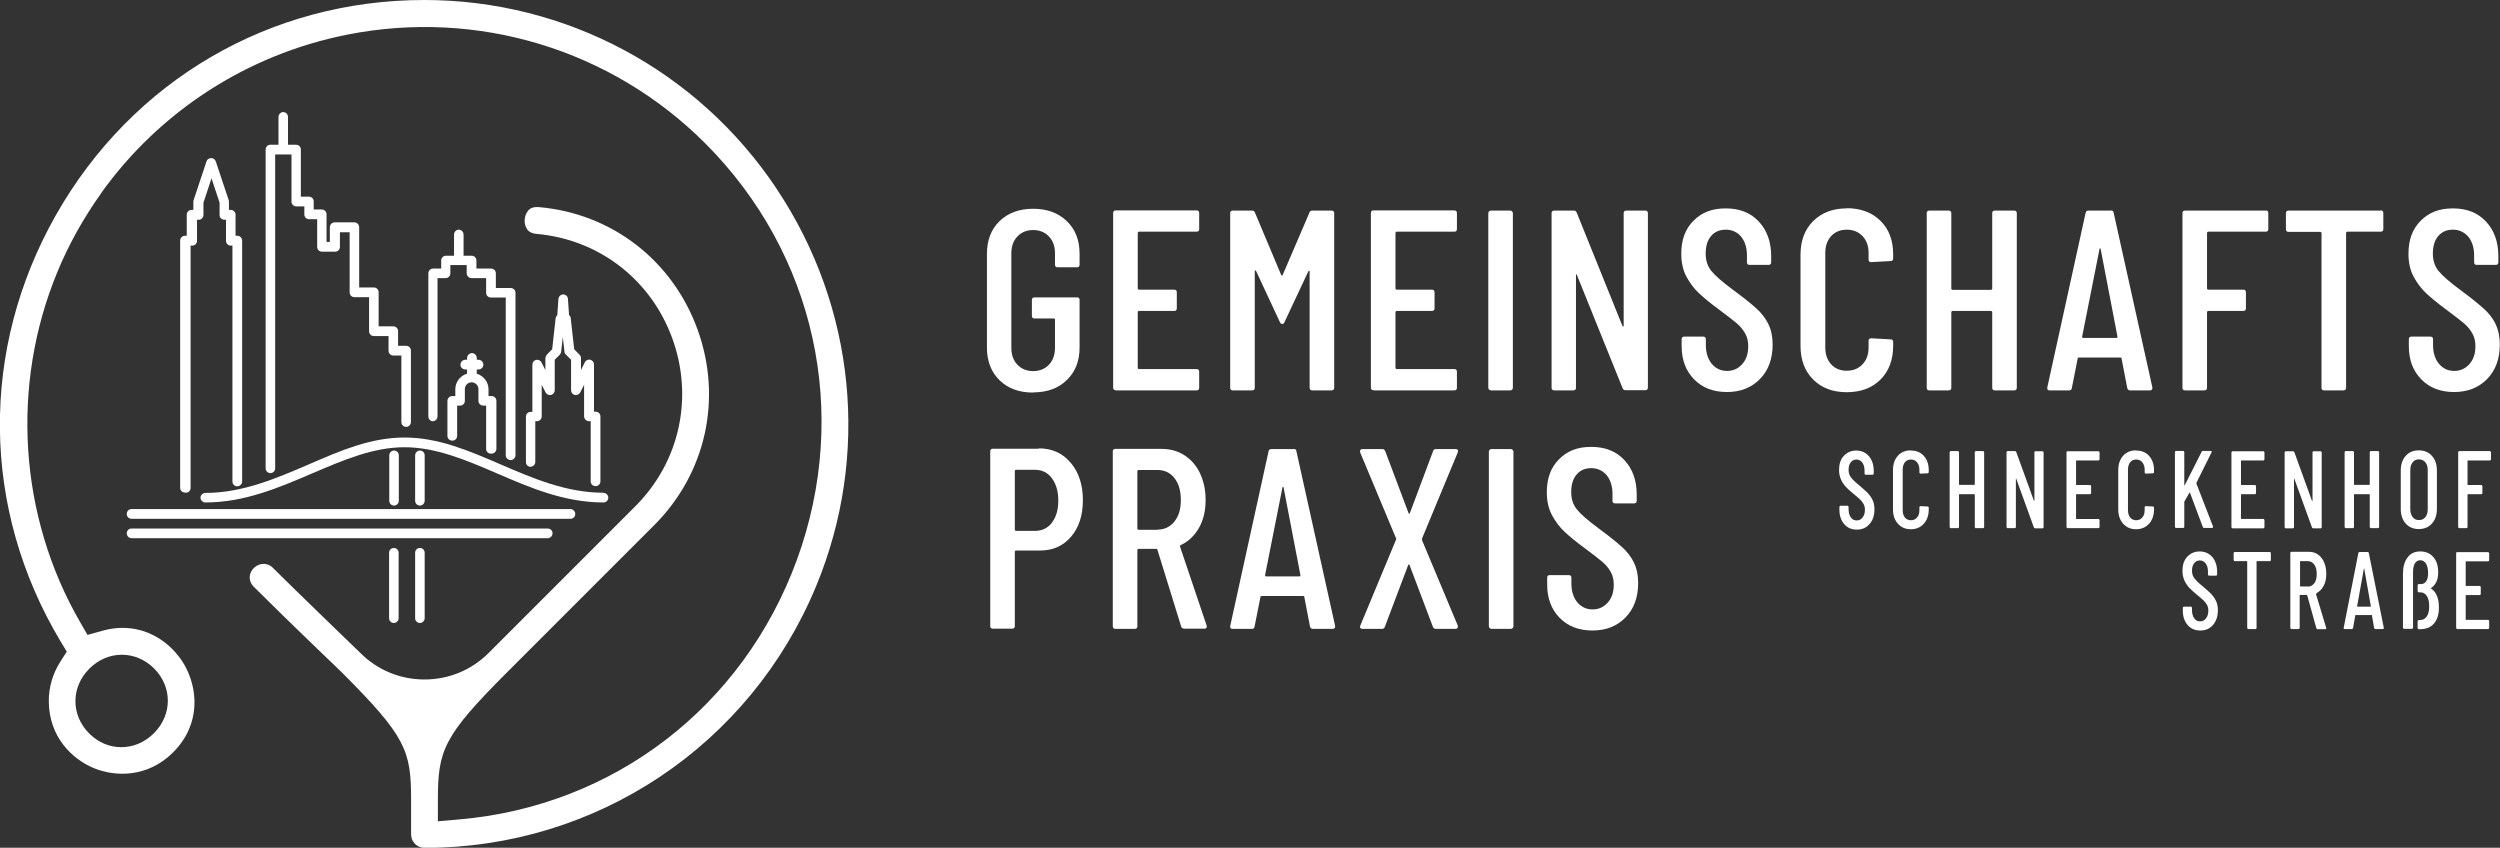<?xml version="1.0" encoding="UTF-8"?><svg id="Ebene_2" xmlns="http://www.w3.org/2000/svg" viewBox="0 0 136.28 46.21"><rect x="0" y="0" width="136.28" height="46.21" fill="#333333" stroke="none"/><defs><style>.cls-1{fill:#fff;}</style></defs><g id="Ebene_1-2"><g><g><path class="cls-1" d="M56.32,21.39c.76,0,1.37-.22,1.83-.67,.47-.45,.7-1.04,.7-1.78v-2.59c0-.09-.05-.14-.14-.14h-2.32c-.09,0-.14,.05-.14,.14v.87c0,.09,.05,.14,.14,.14h1.06s.06,.02,.06,.06v1.54c0,.38-.11,.69-.33,.92-.22,.23-.51,.35-.86,.35s-.64-.12-.86-.35-.33-.54-.33-.92v-5.15c0-.38,.11-.69,.33-.92s.51-.35,.86-.35,.64,.12,.86,.35c.22,.23,.33,.54,.33,.92v.62c0,.09,.05,.14,.14,.14h1.06c.09,0,.14-.05,.14-.14v-.59c0-.75-.23-1.34-.7-1.79-.47-.45-1.08-.67-1.83-.67s-1.36,.22-1.83,.67c-.46,.45-.69,1.04-.69,1.78v5.12c0,.74,.23,1.33,.69,1.78,.46,.45,1.07,.67,1.83,.67Z"/><path class="cls-1" d="M60.82,21.28h4.41c.09,0,.14-.05,.14-.14v-.88c0-.09-.05-.14-.14-.14h-3.15s-.06-.02-.06-.06v-3.05s.02-.06,.06-.06h1.93c.09,0,.14-.05,.14-.14v-.88c0-.09-.05-.14-.14-.14h-1.93s-.06-.02-.06-.06v-3.04s.02-.06,.06-.06h3.15c.09,0,.14-.05,.14-.14v-.88c0-.09-.05-.14-.14-.14h-4.41c-.09,0-.14,.05-.14,.14v9.52c0,.09,.05,.14,.14,.14Z"/><path class="cls-1" d="M67.2,21.28h1.06c.09,0,.14-.05,.14-.14v-6.36s0-.04,.02-.04,.03,0,.05,.03l1.3,2.79c.03,.07,.08,.1,.14,.1,.05,0,.08-.03,.11-.1l1.3-2.77s.04-.03,.05-.03,.02,.01,.02,.04v6.34c0,.09,.05,.14,.14,.14h1.06c.09,0,.14-.05,.14-.14V11.62c0-.09-.05-.14-.14-.14h-1.06c-.08,0-.13,.04-.15,.11l-1.46,3.4s-.02,.03-.04,.03-.03,0-.04-.03l-1.43-3.4c-.03-.07-.08-.11-.15-.11h-1.06c-.09,0-.14,.05-.14,.14v9.52c0,.09,.05,.14,.14,.14Z"/><path class="cls-1" d="M74.87,21.28h4.41c.09,0,.14-.05,.14-.14v-.88c0-.09-.05-.14-.14-.14h-3.15s-.06-.02-.06-.06v-3.05s.02-.06,.06-.06h1.93c.09,0,.14-.05,.14-.14v-.88c0-.09-.05-.14-.14-.14h-1.93s-.06-.02-.06-.06v-3.04s.02-.06,.06-.06h3.15c.09,0,.14-.05,.14-.14v-.88c0-.09-.05-.14-.14-.14h-4.41c-.09,0-.14,.05-.14,.14v9.52c0,.09,.05,.14,.14,.14Z"/><rect class="cls-1" x="81.13" y="11.48" width="1.34" height="9.8" rx=".14" ry=".14"/><path class="cls-1" d="M89.7,11.48h-1.05c-.09,0-.14,.05-.14,.14v6.13s0,.04-.03,.05c-.02,0-.03,0-.04-.04l-2.49-6.17c-.03-.07-.08-.11-.15-.11h-1.08c-.09,0-.14,.05-.14,.14v9.52c0,.09,.05,.14,.14,.14h1.05c.09,0,.14-.05,.14-.14v-6.15s0-.04,.01-.04,.03,.01,.04,.04l2.49,6.17c.03,.07,.08,.11,.15,.11h1.09c.09,0,.14-.05,.14-.14V11.62c0-.09-.05-.14-.14-.14Z"/><path class="cls-1" d="M95.75,16.82c-.28-.26-.71-.6-1.28-1.02-.58-.43-.97-.77-1.18-1.03-.21-.26-.31-.57-.31-.95,0-.41,.1-.73,.3-.96,.2-.23,.46-.34,.79-.34,.35,0,.63,.13,.84,.38,.21,.26,.32,.6,.32,1.02v.38c0,.09,.05,.14,.14,.14h1.04c.09,0,.14-.05,.14-.14v-.35c0-.77-.23-1.4-.68-1.88-.45-.48-1.05-.71-1.8-.71s-1.3,.22-1.75,.67c-.45,.44-.67,1.04-.67,1.8,0,.48,.09,.89,.28,1.25,.19,.35,.42,.66,.69,.91s.64,.56,1.12,.91c.43,.32,.74,.56,.93,.72,.19,.16,.34,.35,.46,.55,.12,.21,.17,.44,.17,.71,0,.4-.11,.73-.33,.97-.22,.25-.5,.37-.83,.37s-.61-.13-.83-.39c-.21-.26-.32-.6-.32-1.03v-.31c0-.09-.05-.14-.14-.14h-1.04c-.09,0-.14,.05-.14,.14v.38c0,.75,.23,1.35,.68,1.81s1.05,.69,1.79,.69,1.34-.24,1.8-.71c.46-.47,.69-1.1,.69-1.88,0-.43-.08-.8-.23-1.11-.15-.31-.37-.6-.66-.86Z"/><path class="cls-1" d="M100.67,11.36c-.76,0-1.36,.23-1.83,.69-.46,.46-.69,1.07-.69,1.83v4.97c0,.77,.23,1.38,.69,1.84,.46,.46,1.07,.69,1.83,.69s1.38-.23,1.84-.69c.46-.46,.69-1.08,.69-1.84v-.21c0-.09-.05-.14-.14-.14l-1.06-.06c-.09,0-.14,.05-.14,.14v.36c0,.38-.11,.69-.33,.92-.22,.23-.51,.35-.86,.35s-.64-.12-.85-.35-.32-.54-.32-.92v-5.15c0-.38,.11-.69,.32-.92s.5-.35,.85-.35,.64,.12,.86,.35c.22,.23,.33,.54,.33,.92v.36c0,.09,.05,.14,.14,.14l1.06-.06c.09,0,.14-.05,.14-.14v-.22c0-.77-.23-1.38-.69-1.83-.46-.46-1.08-.69-1.84-.69Z"/><path class="cls-1" d="M109.8,11.48h-1.06c-.09,0-.14,.05-.14,.14v4.12s-.02,.06-.06,.06h-2.11s-.06-.02-.06-.06v-4.12c0-.09-.05-.14-.14-.14h-1.06c-.09,0-.14,.05-.14,.14v9.52c0,.09,.05,.14,.14,.14h1.06c.09,0,.14-.05,.14-.14v-4.13s.02-.06,.06-.06h2.11s.06,.02,.06,.06v4.13c0,.09,.05,.14,.14,.14h1.06c.09,0,.14-.05,.14-.14V11.62c0-.09-.05-.14-.14-.14Z"/><path class="cls-1" d="M115.07,11.48h-1.23c-.08,0-.13,.04-.15,.13l-2.09,9.52s0,.08,.02,.11,.06,.04,.11,.04h1.06c.09,0,.14-.04,.15-.13l.32-1.61s0-.03,.02-.04,.03-.01,.05-.01h2.25s.04,0,.05,.01c.01,0,.02,.02,.02,.04l.31,1.61c.02,.08,.07,.13,.15,.13h1.09c.08,0,.13-.04,.13-.13v-.03l-2.11-9.52c0-.08-.06-.13-.15-.13Zm.32,6.94h-1.85s-.04-.02-.04-.06l.95-4.79s.02-.04,.03-.04c0,0,.02,.01,.03,.04l.92,4.79s-.01,.06-.04,.06Z"/><path class="cls-1" d="M123.51,11.48h-4.4c-.09,0-.14,.05-.14,.14v9.52c0,.09,.05,.14,.14,.14h1.06c.09,0,.14-.05,.14-.14v-4.13s.02-.06,.06-.06h1.92c.09,0,.14-.05,.14-.14v-.88c0-.09-.05-.14-.14-.14h-1.92s-.06-.02-.06-.06v-3.04s.02-.06,.06-.06h3.14c.09,0,.14-.05,.14-.14v-.88c0-.09-.05-.14-.14-.14Z"/><path class="cls-1" d="M129.78,11.48h-5.03c-.09,0-.14,.05-.14,.14v.88c0,.09,.05,.14,.14,.14h1.74s.06,.02,.06,.06v8.44c0,.09,.05,.14,.14,.14h1.06c.09,0,.14-.05,.14-.14V12.69s.02-.06,.06-.06h1.83c.09,0,.14-.05,.14-.14v-.88c0-.09-.05-.14-.14-.14Z"/><path class="cls-1" d="M136.05,17.68c-.15-.31-.37-.6-.66-.86-.29-.26-.71-.6-1.28-1.02-.58-.43-.97-.77-1.18-1.03s-.31-.57-.31-.95c0-.41,.1-.73,.3-.96,.2-.23,.46-.34,.79-.34,.34,0,.62,.13,.84,.38,.21,.26,.32,.6,.32,1.02v.38c0,.09,.05,.14,.14,.14h1.04c.09,0,.14-.05,.14-.14v-.35c0-.77-.23-1.4-.68-1.88-.45-.48-1.05-.71-1.8-.71s-1.3,.22-1.75,.67-.67,1.04-.67,1.8c0,.48,.09,.89,.28,1.25,.19,.35,.42,.66,.69,.91s.64,.56,1.12,.91c.43,.32,.74,.56,.93,.72,.19,.16,.35,.35,.46,.55,.12,.21,.17,.44,.17,.71,0,.4-.11,.73-.33,.97-.22,.25-.5,.37-.83,.37s-.61-.13-.83-.39c-.21-.26-.32-.6-.32-1.03v-.31c0-.09-.05-.14-.14-.14h-1.04c-.09,0-.14,.05-.14,.14v.38c0,.75,.23,1.35,.68,1.81,.45,.46,1.05,.69,1.79,.69s1.34-.24,1.8-.71c.46-.47,.69-1.1,.69-1.88,0-.43-.08-.8-.23-1.11Z"/><path class="cls-1" d="M56.63,24.46h-2.51c-.09,0-.14,.05-.14,.14v9.53c0,.09,.05,.14,.14,.14h1.06c.09,0,.14-.05,.14-.14v-4.06s.02-.06,.06-.06h1.32c.7,0,1.26-.25,1.69-.76,.43-.5,.64-1.17,.64-1.99s-.22-1.52-.67-2.04c-.44-.52-1.02-.78-1.74-.78Zm.71,4.04c-.23,.29-.54,.44-.92,.44h-1.04s-.06-.02-.06-.06v-3.21s.02-.06,.06-.06h1.04c.38,0,.69,.15,.92,.46s.35,.71,.35,1.22-.12,.9-.35,1.2Z"/><path class="cls-1" d="M64.32,29.8s0-.06,.03-.08c.42-.19,.75-.5,1-.93,.25-.43,.37-.94,.37-1.53,0-.54-.1-1.02-.3-1.45-.2-.42-.48-.75-.85-.99s-.78-.35-1.26-.35h-2.51c-.09,0-.14,.05-.14,.14v9.53c0,.09,.05,.14,.14,.14h1.06c.09,0,.14-.05,.14-.14v-4.16s.02-.06,.06-.06h.97s.05,.01,.06,.04l1.3,4.2c.03,.07,.08,.11,.17,.11h1.09c.08,0,.13-.03,.13-.1v-.06s-1.46-4.33-1.46-4.33Zm-1.22-.92h-1.04s-.06-.02-.06-.06v-3.14s.02-.06,.06-.06h1.04c.38,0,.69,.15,.92,.44s.35,.69,.35,1.2-.12,.88-.35,1.17c-.23,.29-.54,.44-.92,.44Z"/><path class="cls-1" d="M70.53,24.48h-1.23c-.08,0-.14,.04-.15,.13l-2.09,9.52s0,.08,.02,.11c.02,.03,.06,.04,.1,.04h1.06c.09,0,.14-.04,.15-.13l.32-1.61s0-.03,.02-.04c.01,0,.03-.01,.05-.01h2.25s.04,0,.05,.01,.02,.02,.02,.04l.31,1.61c.02,.08,.07,.13,.15,.13h1.09c.08,0,.13-.04,.13-.13v-.03l-2.11-9.52c0-.08-.06-.13-.15-.13Zm.32,6.94h-1.85s-.04-.02-.04-.06l.95-4.79s.02-.04,.03-.04c0,0,.02,.01,.03,.04l.92,4.79s-.01,.06-.04,.06Z"/><path class="cls-1" d="M77.52,29.43s0-.06,0-.08l1.95-4.7s.02-.09,0-.12c-.02-.03-.06-.05-.11-.05h-1.09c-.08,0-.13,.04-.15,.11l-1.26,3.37s-.02,.04-.04,.04-.03-.01-.04-.04l-1.27-3.37c-.03-.07-.08-.11-.15-.11h-1.09c-.08,0-.13,.04-.13,.11v.06s1.96,4.69,1.96,4.69c.02,.03,.02,.06,0,.08l-1.95,4.69s-.02,.09,0,.12,.06,.05,.1,.05h1.09c.07,0,.13-.04,.15-.11l1.27-3.36s.02-.04,.04-.04,.03,.01,.04,.04l1.27,3.36c.03,.07,.08,.11,.15,.11h1.08c.08,0,.13-.04,.13-.11v-.06s-1.96-4.68-1.96-4.68Z"/><rect class="cls-1" x="81.16" y="24.48" width="1.34" height="9.8" rx=".14" ry=".14"/><path class="cls-1" d="M88.42,29.82c-.29-.26-.71-.6-1.28-1.02-.58-.43-.97-.77-1.18-1.03s-.31-.57-.31-.95c0-.41,.1-.73,.3-.96,.2-.23,.46-.34,.79-.34,.34,0,.62,.13,.84,.38,.21,.26,.32,.6,.32,1.02v.38c0,.09,.05,.14,.14,.14h1.04c.09,0,.14-.05,.14-.14v-.35c0-.77-.23-1.4-.68-1.88-.45-.48-1.05-.71-1.8-.71s-1.3,.22-1.75,.67-.67,1.04-.67,1.8c0,.48,.09,.89,.28,1.25,.19,.35,.42,.66,.69,.91s.64,.56,1.12,.91c.43,.32,.74,.56,.93,.72,.19,.16,.35,.35,.46,.55,.12,.21,.17,.44,.17,.71,0,.4-.11,.73-.33,.97-.22,.25-.5,.37-.83,.37s-.61-.13-.83-.39c-.21-.26-.32-.6-.32-1.03v-.31c0-.09-.05-.14-.14-.14h-1.04c-.09,0-.14,.05-.14,.14v.38c0,.75,.23,1.35,.68,1.81,.45,.46,1.05,.69,1.79,.69s1.34-.24,1.8-.71c.46-.47,.69-1.1,.69-1.88,0-.43-.08-.8-.23-1.11-.15-.31-.37-.6-.66-.86Z"/></g><path class="cls-1" d="M42.33,10.28C38.03,3.84,30.85,0,23.13,0,14.72,0,7.22,4.38,3.05,11.72c-4.16,7.34-4.07,16.02,.25,23.24l.34,.56-.35,.55c-.41,.64-.63,1.38-.63,2.14,0,1.95,1.27,3.17,2.45,3.66,1.19,.49,2.94,.52,4.32-.85,1.59-1.59,1.32-3.58,.61-4.8-.71-1.22-2.32-2.44-4.48-1.83l-.79,.22-.41-.71C1.03,28.13,.57,21,3.13,14.82c.63-1.53,1.44-2.96,2.38-4.28h0s0-.01,0-.01C8.68,6.1,13.44,2.98,18.92,1.89c7.1-1.41,14.4,.8,19.52,5.92,6.01,6.01,7.92,14.71,5,22.71-2.93,8.01-9.99,13.43-18.43,14.15l-1.14,.1v-1.15c0-2.72,.28-3.48,3.79-6.99l8.01-8.01c2.82-2.82,3.72-6.91,2.35-10.67-1.37-3.77-4.69-6.32-8.65-6.66-.38-.03-.54,.12-.62,.25-.17,.24-.2,.6-.07,.86,.06,.13,.19,.32,.57,.35h0c3.39,.3,6.23,2.48,7.4,5.7,1.17,3.22,.4,6.73-2.01,9.14l-8.01,8.01c-.93,.93-2.17,1.44-3.49,1.44s-2.56-.51-3.49-1.44c0,0-3.71-3.58-4.83-4.7-.7-.56-1.71,.45-.92,1.15,1.7,1.7,4.72,4.59,4.72,4.59,3.51,3.51,3.79,4.27,3.79,6.95v1.9c0,.4,.33,.73,.73,.73,9.38,0,17.76-5.6,21.35-14.27,2.95-7.12,2.15-15.21-2.15-21.65ZM4.87,36.45c1.01-1.01,2.53-1.01,3.53-.01h0c1,1,1,2.52-.01,3.53-.51,.51-1.14,.76-1.78,.76s-1.25-.25-1.75-.75c-1-1-1-2.52,.01-3.53Z"/><g><path class="cls-1" d="M23.15,27.3v-2.48c0-.15-.12-.26-.26-.26s-.26,.12-.26,.26v2.48c0,.15,.12,.26,.26,.26s.26-.12,.26-.26Zm-.26,.13h0s0,0,0,0Z"/><path class="cls-1" d="M21.74,27.3v-2.48c0-.15-.12-.26-.26-.26s-.26,.12-.26,.26v2.48c0,.15,.12,.26,.26,.26s.26-.12,.26-.26Zm-.26,.13h0s0,0,0,0Z"/><path class="cls-1" d="M21.47,29.87c-.15,0-.26,.12-.26,.26v3.57c0,.15,.12,.26,.26,.26s.26-.12,.26-.26v-3.57c0-.15-.12-.26-.26-.26Z"/><path class="cls-1" d="M22.89,29.87c-.15,0-.26,.12-.26,.26v3.57c0,.15,.12,.26,.26,.26s.26-.12,.26-.26v-3.57c0-.15-.12-.26-.26-.26Z"/><path class="cls-1" d="M10.13,26.86c.15,0,.26-.12,.26-.26V13.39h.09c.15,0,.26-.12,.26-.26v-1.15h.09c.15,0,.26-.12,.26-.26v-.67l.44-1.33,.44,1.33v.67c0,.15,.12,.26,.26,.26h.09v1.15c0,.15,.12,.26,.26,.26h.09v12.86c0,.15,.12,.26,.26,.26s.27-.12,.27-.26V13.12c0-.15-.12-.27-.27-.27h-.09v-1.15c0-.15-.12-.26-.27-.26h-.09v-.44s0-.06-.01-.08l-.71-2.13c-.04-.1-.13-.17-.25-.17s-.22,.07-.25,.17l-.71,2.13s-.01,.06-.01,.08v.44h-.09c-.15,0-.27,.12-.27,.26v1.15h-.09c-.15,0-.27,.12-.27,.27v13.47c0,.15,.12,.26,.27,.26Zm0-.13h0s0,0,0,0Z"/><path class="cls-1" d="M26.79,24.73c.15,0,.27-.12,.27-.26v-2.62c0-.15-.12-.26-.27-.26h-.16v-.37c0-.4-.27-.73-.64-.85v-.23h.09c.15,0,.27-.12,.27-.26s-.12-.27-.27-.27h-.09v-.09c0-.15-.12-.27-.26-.27s-.27,.12-.27,.27v.09h-.09c-.15,0-.27,.12-.27,.27s.12,.26,.27,.26h.09v.23c-.37,.11-.64,.45-.64,.85v.37h-.16c-.15,0-.27,.12-.27,.26v1.91c0,.15,.12,.26,.27,.26s.26-.12,.26-.26v-1.65h.16c.15,0,.26-.12,.26-.26v-.64c0-.21,.17-.37,.37-.37s.37,.17,.37,.37v.64c0,.15,.12,.26,.26,.26h.16v2.36c0,.15,.12,.26,.26,.26Z"/><path class="cls-1" d="M23.59,22.96c.15,0,.26-.12,.26-.27v-7.53h.44c.15,0,.26-.12,.26-.27v-.44h.89v.44c0,.15,.12,.27,.26,.27h.8v.8c0,.15,.12,.26,.27,.26h.8v8.6c0,.15,.13,.26,.27,.26s.26-.12,.26-.26V15.96c0-.15-.12-.26-.27-.26h-.8v-.8c0-.15-.12-.26-.26-.26h-.8v-.44c0-.15-.12-.26-.26-.26h-.44v-1.15c0-.15-.12-.27-.26-.27s-.26,.12-.26,.27v1.15h-.44c-.15,0-.26,.12-.26,.26v.44h-.44c-.15,0-.26,.12-.26,.26v7.8c0,.15,.12,.27,.26,.27Z"/><path class="cls-1" d="M28.92,25.44c.15,0,.26-.12,.26-.26v-2.22h.09c.15,0,.26-.12,.26-.27v-1.71l.21,.41c.06,.11,.18,.17,.3,.14,.12-.03,.2-.13,.2-.26v-1.66l.28-.28s.07-.1,.07-.16l.09-.8,.09,.8c0,.06,.03,.12,.08,.16l.28,.28v1.66c0,.12,.08,.23,.2,.26,.12,.03,.24-.03,.3-.14l.21-.41v1.71c0,.15,.12,.27,.27,.27h.09v3.28c0,.15,.12,.26,.27,.26s.26-.12,.26-.26v-3.54c0-.15-.12-.26-.26-.26h-.09v-2.57c0-.12-.08-.23-.2-.26-.12-.03-.25,.03-.3,.14l-.21,.42v-.65c0-.07-.03-.14-.08-.19l-.29-.29-.19-1.7c0-.06-.04-.12-.09-.17l-.06-.87c0-.14-.13-.25-.26-.25s-.25,.11-.26,.25l-.06,.87s-.08,.1-.09,.17l-.19,1.7-.29,.29s-.08,.12-.08,.19v.65l-.21-.41c-.05-.11-.18-.17-.3-.14-.12,.03-.2,.13-.2,.26v2.57h-.09c-.15,0-.26,.12-.26,.26v2.48c0,.15,.12,.26,.26,.26Zm3.54,.93h0s0,0,0,0Z"/><path class="cls-1" d="M14.74,25.79c.15,0,.26-.12,.26-.26V8.42h.89v2.57c0,.15,.12,.26,.26,.26h.44v.44c0,.15,.12,.26,.26,.26h.44v1.51c0,.15,.12,.26,.27,.26h.71c.15,0,.26-.12,.26-.26v-.8h.53v3.28c0,.15,.12,.26,.26,.26h.8v1.86c0,.15,.12,.26,.26,.26h.8v.8c0,.15,.12,.26,.26,.26h.44v3.63c0,.15,.12,.26,.26,.26s.26-.12,.26-.26v-3.9c0-.15-.12-.26-.26-.26h-.44v-.8c0-.15-.12-.26-.26-.26h-.8v-1.86c0-.15-.12-.26-.26-.26h-.8v-3.28c0-.15-.12-.27-.27-.27h-1.06c-.15,0-.27,.12-.27,.27v.8h-.18v-1.51c0-.15-.12-.26-.26-.26h-.44v-.44c0-.15-.12-.26-.26-.26h-.44v-2.57c0-.15-.12-.26-.26-.26h-.44v-1.51c0-.15-.12-.27-.26-.27s-.26,.12-.26,.27v1.51h-.44c-.15,0-.26,.12-.26,.26V25.53c0,.15,.12,.26,.26,.26Z"/><path class="cls-1" d="M29.85,28.81H7.17c-.15,0-.26,.12-.26,.26s.12,.27,.26,.27H29.85c.15,0,.27-.12,.27-.27s-.12-.26-.27-.26Z"/><path class="cls-1" d="M31.1,27.75H7.17c-.15,0-.26,.12-.26,.27s.12,.26,.26,.26H31.1c.15,0,.26-.12,.26-.26s-.12-.27-.26-.27Z"/><path class="cls-1" d="M32.9,26.86c-2.02,0-3.84-.78-5.6-1.54-1.76-.76-3.41-1.47-5.25-1.47s-3.48,.71-5.23,1.47c-1.77,.76-3.6,1.55-5.62,1.55-.15,0-.27,.12-.27,.26s.12,.26,.27,.26c2.13,0,4.01-.81,5.83-1.59,1.71-.73,3.32-1.42,5.02-1.42s3.34,.69,5.05,1.43c1.81,.78,3.67,1.58,5.8,1.58,.15,0,.26-.12,.26-.26s-.12-.26-.26-.26Z"/></g><g><path class="cls-1" d="M101.83,26.89c-.11-.11-.27-.26-.49-.44-.22-.18-.37-.33-.45-.44-.08-.11-.12-.24-.12-.4,0-.18,.04-.31,.12-.41s.18-.15,.31-.15c.13,0,.24,.06,.32,.17,.08,.11,.12,.25,.12,.44v.16s.02,.06,.05,.06h.4s.05-.02,.05-.06v-.15c0-.33-.09-.6-.26-.8s-.41-.31-.69-.31-.5,.1-.68,.29-.26,.45-.26,.77c0,.2,.04,.38,.11,.53,.07,.15,.16,.28,.26,.39,.1,.11,.25,.24,.43,.39,.17,.14,.29,.24,.36,.31,.07,.07,.13,.15,.18,.24s.07,.19,.07,.31c0,.17-.04,.31-.13,.42-.08,.11-.19,.16-.32,.16s-.24-.05-.32-.17c-.08-.11-.12-.26-.12-.44v-.13s-.02-.06-.05-.06h-.4s-.05,.02-.05,.06v.16c0,.32,.09,.58,.26,.78,.17,.2,.4,.3,.69,.3s.52-.1,.69-.3c.18-.2,.27-.47,.27-.81,0-.18-.03-.34-.09-.48-.06-.13-.14-.26-.25-.37Z"/><path class="cls-1" d="M104.16,24.55c-.29,0-.53,.1-.7,.29-.18,.2-.27,.46-.27,.79v2.13c0,.33,.09,.59,.27,.79,.18,.2,.41,.3,.7,.3s.53-.1,.71-.3c.18-.2,.27-.46,.27-.79v-.09s-.02-.06-.05-.06l-.41-.02s-.05,.02-.05,.06v.16c0,.16-.04,.3-.13,.4-.08,.1-.2,.15-.33,.15s-.25-.05-.33-.15c-.08-.1-.12-.23-.12-.4v-2.21c0-.16,.04-.3,.12-.4,.08-.1,.19-.15,.33-.15s.25,.05,.33,.15c.08,.1,.13,.23,.13,.4v.16s.02,.06,.05,.06l.41-.02s.05-.02,.05-.06v-.1c0-.33-.09-.59-.27-.79-.18-.2-.42-.29-.71-.29Z"/><path class="cls-1" d="M107.7,24.59s-.05,.02-.05,.06v1.76s0,.02-.02,.02h-.82s-.02,0-.02-.02v-1.76s-.02-.06-.05-.06h-.41s-.05,.02-.05,.06v4.08s.02,.06,.05,.06h.41s.05-.02,.05-.06v-1.77s0-.02,.02-.02h.82s.02,0,.02,.02v1.77s.02,.06,.05,.06h.41s.05-.02,.05-.06v-4.08s-.02-.06-.05-.06h-.41Z"/><path class="cls-1" d="M110.95,24.59s-.05,.02-.05,.06v2.63s0,.02-.01,.02c0,0-.01,0-.02-.01l-.96-2.65s-.03-.05-.06-.05h-.42s-.05,.02-.05,.06v4.08s.02,.06,.05,.06h.41s.05-.02,.05-.06v-2.63s0-.02,0-.02,.01,0,.02,.02l.96,2.65s.03,.05,.06,.05h.42s.05-.02,.05-.06v-4.08s-.02-.06-.05-.06h-.41Z"/><path class="cls-1" d="M112.7,24.59s-.05,.02-.05,.06v4.08s.02,.06,.05,.06h1.7s.05-.02,.05-.06v-.38s-.02-.06-.05-.06h-1.21s-.02,0-.02-.02v-1.31s0-.02,.02-.02h.75s.05-.02,.05-.06v-.38s-.02-.06-.05-.06h-.75s-.02,0-.02-.02v-1.3s0-.02,.02-.02h1.21s.05-.02,.05-.06v-.38s-.02-.06-.05-.06h-1.7Z"/><path class="cls-1" d="M116.44,24.55c-.29,0-.53,.1-.7,.29-.18,.2-.27,.46-.27,.79v2.13c0,.33,.09,.59,.27,.79,.18,.2,.41,.3,.7,.3s.53-.1,.71-.3c.18-.2,.27-.46,.27-.79v-.09s-.02-.06-.05-.06l-.41-.02s-.05,.02-.05,.06v.16c0,.16-.04,.3-.13,.4-.08,.1-.2,.15-.33,.15s-.25-.05-.33-.15c-.08-.1-.12-.23-.12-.4v-2.21c0-.16,.04-.3,.12-.4,.08-.1,.19-.15,.33-.15s.25,.05,.33,.15c.08,.1,.13,.23,.13,.4v.16s.02,.06,.05,.06l.41-.02s.05-.02,.05-.06v-.1c0-.33-.09-.59-.27-.79-.18-.2-.42-.29-.71-.29Z"/><path class="cls-1" d="M119.07,28.73v-1.35s0-.03,0-.03l.28-.49s.02-.01,.03,0l.7,1.87s.03,.05,.06,.05h.45s.05-.02,.05-.05v-.02s-.91-2.35-.91-2.35c0-.01,0-.02,0-.04l.83-1.67s.01-.04,0-.05c0-.01-.02-.02-.04-.02h-.44s-.05,.01-.06,.04l-.92,1.82s0,.02-.02,.02c0,0-.01,0-.01-.02v-1.8s-.02-.06-.05-.06h-.41s-.05,.02-.05,.06v4.08s.02,.06,.05,.06h.41s.05-.02,.05-.06Z"/><path class="cls-1" d="M123.44,28.73v-.38s-.02-.06-.05-.06h-1.21s-.02,0-.02-.02v-1.31s0-.02,.02-.02h.75s.05-.02,.05-.06v-.38s-.02-.06-.05-.06h-.75s-.02,0-.02-.02v-1.3s0-.02,.02-.02h1.21s.05-.02,.05-.06v-.38s-.02-.06-.05-.06h-1.7s-.05,.02-.05,.06v4.08s.02,.06,.05,.06h1.7s.05-.02,.05-.06Z"/><path class="cls-1" d="M125.05,28.73v-2.63s0-.02,0-.02c0,0,.01,0,.02,.02l.96,2.65s.03,.05,.06,.05h.42s.05-.02,.05-.06v-4.08s-.02-.06-.05-.06h-.4s-.05,.02-.05,.06v2.63s0,.02-.01,.02c0,0-.01,0-.02-.01l-.96-2.65s-.03-.05-.06-.05h-.42s-.05,.02-.05,.06v4.08s.02,.06,.05,.06h.41s.05-.02,.05-.06Z"/><path class="cls-1" d="M128.27,28.79s.05-.02,.05-.06v-1.77s0-.02,.02-.02h.82s.02,0,.02,.02v1.77s.02,.06,.05,.06h.41s.05-.02,.05-.06v-4.08s-.02-.06-.05-.06h-.41s-.05,.02-.05,.06v1.76s0,.02-.02,.02h-.82s-.02,0-.02-.02v-1.76s-.02-.06-.05-.06h-.41s-.05,.02-.05,.06v4.08s.02,.06,.05,.06h.41Z"/><path class="cls-1" d="M131.85,28.84c.3,0,.54-.1,.72-.3s.27-.47,.27-.8v-2.09c0-.33-.09-.6-.27-.8-.18-.2-.42-.3-.72-.3s-.53,.1-.71,.3c-.18,.2-.27,.47-.27,.8v2.09c0,.33,.09,.6,.27,.8s.42,.3,.71,.3Zm-.46-3.22c0-.17,.04-.31,.13-.42,.08-.11,.2-.16,.34-.16s.26,.05,.35,.16c.09,.11,.13,.25,.13,.42v2.15c0,.17-.04,.31-.13,.42-.09,.11-.2,.16-.35,.16s-.25-.05-.34-.16c-.08-.11-.13-.25-.13-.42v-2.15Z"/><path class="cls-1" d="M135.75,24.59h-1.7s-.05,.02-.05,.06v4.08s.02,.06,.05,.06h.41s.05-.02,.05-.06v-1.77s0-.02,.02-.02h.74s.05-.02,.05-.06v-.38s-.02-.06-.05-.06h-.74s-.02,0-.02-.02v-1.3s0-.02,.02-.02h1.21s.05-.02,.05-.06v-.38s-.02-.06-.05-.06Z"/><path class="cls-1" d="M120.55,32.39c-.11-.11-.27-.26-.49-.44-.22-.18-.37-.33-.45-.44-.08-.11-.12-.24-.12-.4,0-.18,.04-.31,.12-.41s.18-.15,.31-.15c.13,0,.24,.06,.32,.17,.08,.11,.12,.25,.12,.44v.16s.02,.06,.05,.06h.4s.05-.02,.05-.06v-.15c0-.33-.09-.6-.26-.8s-.41-.31-.69-.31-.5,.1-.68,.29-.26,.45-.26,.77c0,.2,.04,.38,.11,.53,.07,.15,.16,.28,.26,.39,.1,.11,.25,.24,.43,.39,.17,.14,.29,.24,.36,.31,.07,.07,.13,.15,.18,.24s.07,.19,.07,.31c0,.17-.04,.31-.13,.42-.08,.11-.19,.16-.32,.16s-.24-.05-.32-.17c-.08-.11-.12-.26-.12-.44v-.13s-.02-.06-.05-.06h-.4s-.05,.02-.05,.06v.16c0,.32,.09,.58,.26,.78,.17,.2,.4,.3,.69,.3s.52-.1,.69-.3c.18-.2,.27-.47,.27-.81,0-.18-.03-.34-.09-.48-.06-.13-.14-.26-.25-.37Z"/><path class="cls-1" d="M121.81,30.09s-.05,.02-.05,.06v.38s.02,.06,.05,.06h.67s.02,0,.02,.02v3.62s.02,.06,.05,.06h.41s.05-.02,.05-.06v-3.62s0-.02,.02-.02h.71s.05-.02,.05-.06v-.38s-.02-.06-.05-.06h-1.94Z"/><path class="cls-1" d="M126.27,32.37s0-.02,.01-.04c.16-.08,.29-.21,.39-.4,.1-.19,.14-.4,.14-.66,0-.23-.04-.44-.12-.62-.08-.18-.19-.32-.33-.42-.14-.1-.3-.15-.49-.15h-.97s-.05,.02-.05,.06v4.09s.02,.06,.05,.06h.41s.05-.02,.05-.06v-1.78s0-.02,.02-.02h.37s.02,0,.02,.02l.5,1.8s.03,.05,.07,.05h.42s.05-.01,.05-.04v-.02s-.56-1.85-.56-1.85Zm-.47-.4h-.4s-.02,0-.02-.02v-1.34s0-.02,.02-.02h.4c.15,0,.27,.06,.36,.19s.13,.3,.13,.51-.04,.38-.13,.5-.21,.19-.36,.19Z"/><path class="cls-1" d="M129.1,30.09h-.48s-.05,.02-.06,.05l-.8,4.08s0,.04,0,.05c0,.01,.02,.02,.04,.02h.41s.06-.02,.06-.05l.12-.69s0-.01,0-.02c0,0,.01,0,.02,0h.87s.01,0,.02,0c0,0,0,.01,0,.02l.12,.69s.03,.05,.06,.05h.42s.05-.02,.05-.05h0s-.82-4.09-.82-4.09c0-.04-.02-.05-.06-.05Zm.12,2.98h-.71s-.02,0-.02-.02l.37-2.05s0-.02,.01-.02c0,0,0,0,.01,.02l.36,2.05s0,.02-.02,.02Z"/><path class="cls-1" d="M133.94,30.09s-.05,.02-.05,.06v4.08s.02,.06,.05,.06h1.7s.05-.02,.05-.06v-.38s-.02-.06-.05-.06h-1.21s-.02,0-.02-.02v-1.31s0-.02,.02-.02h.75s.05-.02,.05-.06v-.38s-.02-.06-.05-.06h-.75s-.02,0-.02-.02v-1.3s0-.02,.02-.02h1.21s.05-.02,.05-.06v-.38s-.02-.06-.05-.06h-1.7Z"/><path class="cls-1" d="M130.99,34.23v-2.93c0-.39,.08-.69,.25-.91,.16-.22,.39-.33,.69-.33s.54,.1,.72,.31c.18,.21,.26,.48,.26,.83,0,.21-.03,.38-.1,.52-.07,.14-.16,.25-.28,.33-.02,.01-.02,.02,0,.04,.13,.08,.24,.21,.31,.39,.08,.18,.11,.39,.11,.64,0,.37-.09,.66-.27,.87-.18,.21-.44,.31-.77,.31h-.06s-.06-.02-.06-.06v-.38s.02-.06,.06-.06h.07c.16,0,.29-.07,.37-.2,.09-.13,.13-.31,.13-.55s-.04-.42-.12-.55c-.08-.13-.19-.2-.33-.21h-.12s-.06-.02-.06-.06v-.33s.02-.06,.06-.06h.12c.12,0,.22-.05,.29-.16,.07-.1,.1-.25,.1-.44,0-.22-.04-.39-.11-.51s-.18-.19-.32-.19c-.12,0-.22,.06-.29,.17-.07,.12-.1,.28-.1,.49v3.02s-.02,.06-.06,.06h-.43s-.06-.02-.06-.06Z"/></g></g></g></svg>